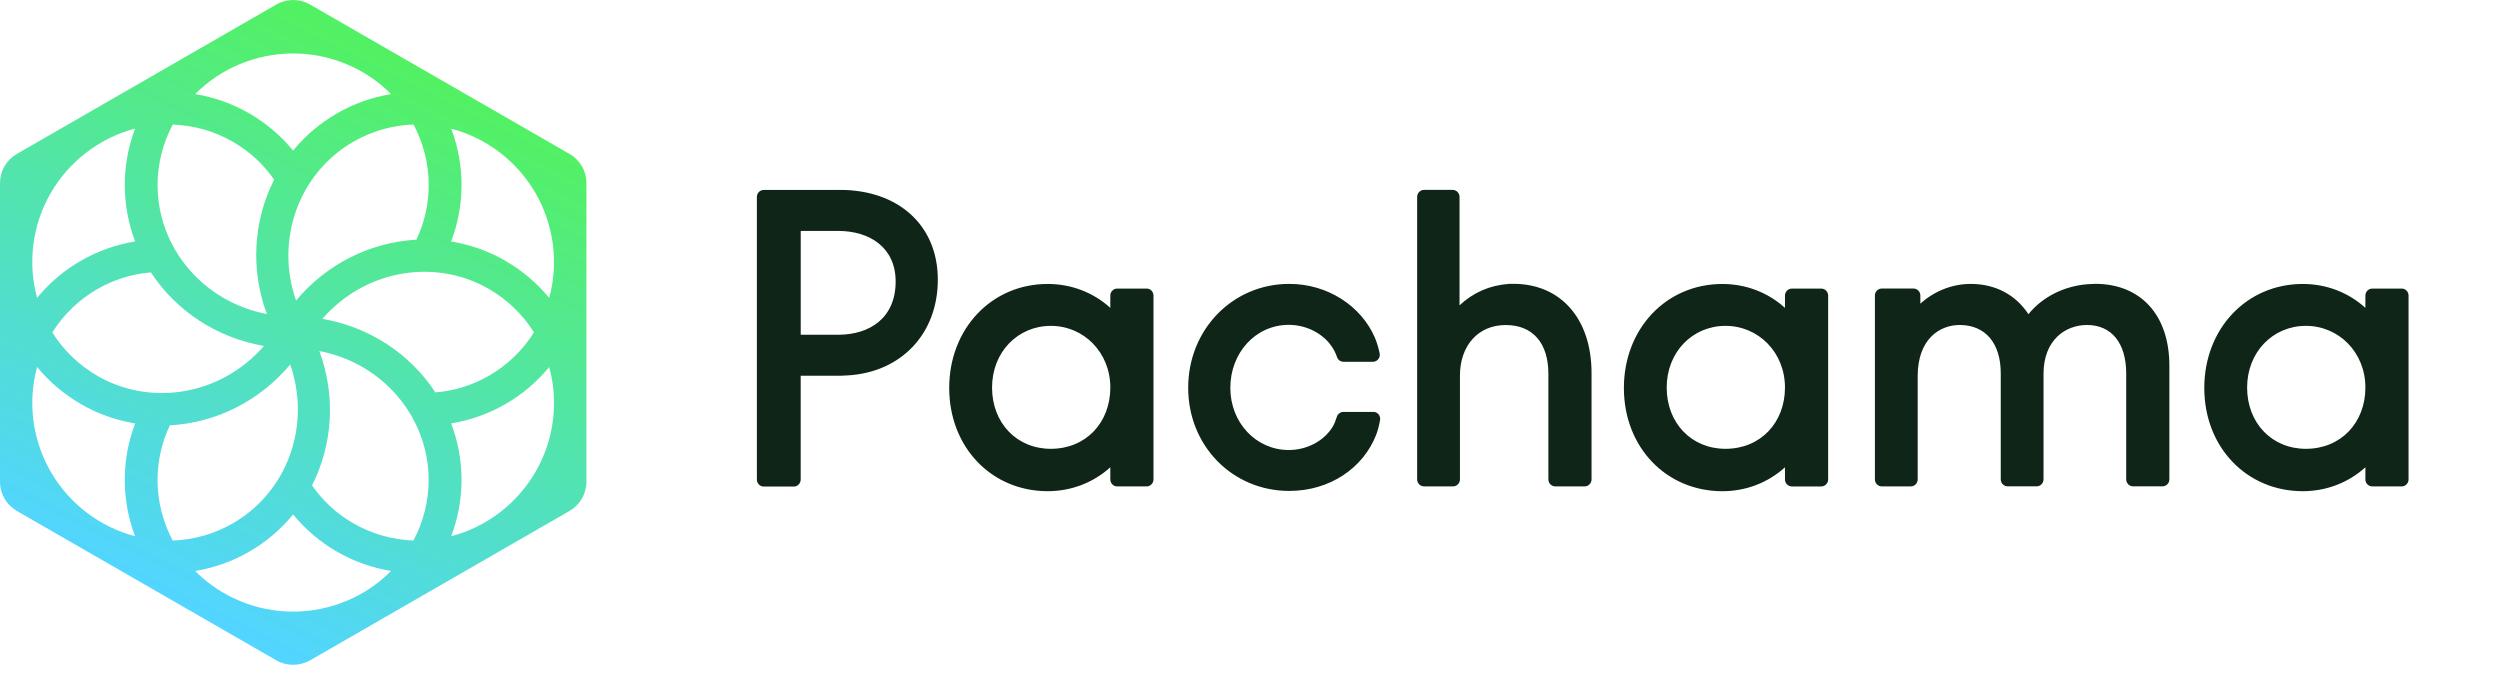 <?xml version="1.0" encoding="UTF-8"?>
<svg fill="none" version="1.1" viewBox="0 0 162 44" xmlns="http://www.w3.org/2000/svg">
 <path d="m49.491 12.308h4.937l-0.006-0.003c3.797 0 6.349 2.297 6.349 5.817 0 3.52-2.39 6.015-5.864 6.205 0 0-0.334 0.02-0.426 0.02h-2.596v6.729c0 0.249-0.201 0.453-0.446 0.453h-1.947c-0.245 0-0.446-0.204-0.446-0.453v-18.315c0-0.249 0.201-0.453 0.446-0.453zm2.396 9.383h2.426c2.064 0 3.725-1.099 3.725-3.45 0-2.186-1.661-3.277-3.725-3.277h-2.426v6.726zm45.84-3.297h0.337v-0.003c3.079 0 5.068 2.271 5.068 5.783v6.891c0 0.249-0.201 0.453-0.446 0.453h-1.905c-0.246 0-0.446-0.204-0.446-0.453v-6.84c0-1.98-0.995-3.163-2.767-3.163-1.772 0-2.964 1.32-2.964 3.288v6.715c0 0.249-0.201 0.453-0.446 0.453h-1.881c-0.245 0-0.446-0.204-0.446-0.453v-18.307c0-0.249 0.201-0.453 0.446-0.453h1.855c0.245 0 0.446 0.204 0.446 0.453v7.029c0.872-0.824 1.975-1.308 3.159-1.382l-0.011-0.011zm-8.742 8.298h-1.933c-0.195 0-0.368 0.13-0.426 0.32-0.061 0.198-0.153 0.453-0.276 0.654-0.546 0.892-1.644 1.495-2.833 1.495-2.126 0-3.792-1.77-3.792-4.03s1.63-4.081 3.792-4.081c1.059 0 2.062 0.487 2.658 1.235 0.251 0.311 0.39 0.634 0.465 0.858 0.061 0.181 0.231 0.3 0.421 0.3h1.903c0.284 0 0.496-0.263 0.437-0.547-0.061-0.292-0.159-0.663-0.309-1.017-0.886-2.05-3.056-3.483-5.547-3.483-3.672 0-6.55 2.957-6.55 6.732 0 3.775 2.878 6.684 6.55 6.684 2.622 0 4.792-1.481 5.63-3.636 0.12-0.309 0.201-0.663 0.254-0.949 0.05-0.28-0.159-0.538-0.437-0.538l-0.005 0.003zm-14.685-7.992h-1.906c-0.245 0-0.446 0.204-0.446 0.453v0.796c-1.106-1.003-2.535-1.549-4.056-1.549-3.639 0-6.383 2.897-6.383 6.74s2.744 6.689 6.383 6.689c1.518 0 2.947-0.547 4.056-1.549v0.787c0 0.249 0.201 0.453 0.446 0.453h1.906c0.245 0 0.446-0.204 0.446-0.453v-11.915c0-0.249-0.201-0.453-0.446-0.453zm-6.207 10.383c-2.207 0-3.808-1.671-3.808-3.971 0-2.3 1.672-3.996 3.808-3.996s3.856 1.719 3.856 3.996c0 2.277-1.585 3.971-3.856 3.971zm87.535-10.383h-1.905c-0.246 0-0.446 0.204-0.446 0.453v0.796c-1.106-1.003-2.535-1.549-4.056-1.549-3.639 0-6.383 2.897-6.383 6.74s2.744 6.689 6.383 6.689c1.518 0 2.947-0.547 4.056-1.549v0.787c0 0.249 0.2 0.453 0.446 0.453h1.905c0.245 0 0.446-0.204 0.446-0.453v-11.915c0-0.249-0.201-0.453-0.446-0.453zm-6.207 10.383c-2.206 0-3.808-1.671-3.808-3.971 0-2.3 1.671-3.996 3.808-3.996s3.856 1.719 3.856 3.996c0 2.277-1.585 3.971-3.856 3.971zm-33.309-10.383h1.906c0.245 0 0.446 0.204 0.446 0.453v11.915c0 0.249-0.201 0.453-0.446 0.453h-1.906c-0.245 0-0.446-0.204-0.446-0.453v-0.787c-1.108 1.003-2.537 1.549-4.056 1.549-3.638 0-6.382-2.846-6.382-6.689s2.744-6.74 6.382-6.74c1.521 0 2.95 0.547 4.056 1.549v-0.796c0-0.249 0.201-0.453 0.446-0.453zm-8.11 6.412c0 2.3 1.602 3.971 3.809 3.971 2.27 0 3.855-1.694 3.855-3.971 0-2.277-1.718-3.996-3.855-3.996s-3.809 1.696-3.809 3.996zm27.754-6.718-0.493 0.023c-1.53 0.125-2.923 0.83-3.82 1.943-0.833-1.269-2.154-1.963-3.742-1.963-1.192 0-2.362 0.465-3.262 1.28v-0.527c0-0.249-0.2-0.453-0.446-0.453h-2.053c-0.245 0-0.446 0.204-0.446 0.453v11.915c0 0.249 0.201 0.453 0.446 0.453h1.881c0.245 0 0.445-0.204 0.445-0.453v-6.689c0-2.447 1.463-3.317 2.717-3.317 1.668 0 2.666 1.173 2.666 3.138v6.865c0 0.249 0.2 0.453 0.446 0.453h1.88c0.245 0 0.446-0.204 0.446-0.453v-6.84c0-2.186 1.415-3.163 2.816-3.163 1.591 0 2.541 1.173 2.541 3.138v6.865c0 0.249 0.201 0.453 0.446 0.453h1.906c0.245 0 0.445-0.204 0.445-0.453v-7.369c0-3.271-1.847-5.302-4.819-5.302v0.003z" clip-rule="evenodd" fill="#0E2517" fill-rule="evenodd"/>
 <path d="m36.906 9.975-16.818-9.683c-0.673-0.388-1.505-0.388-2.179 0l-16.818 9.683c-0.673 0.388-1.091 1.109-1.091 1.883v19.367c0 0.774 0.417 1.495 1.091 1.883l16.818 9.683c0.328 0.191 0.707 0.288 1.091 0.288s0.76-0.103 1.091-0.288l16.818-9.683c0.673-0.388 1.091-1.109 1.091-1.883v-19.367c0-0.774-0.417-1.495-1.091-1.883h-0.003zm-5.215 8.757c1.18 0.679 2.187 1.65 2.911 2.806-0.724 1.156-1.731 2.127-2.911 2.806-1.071 0.616-2.24 0.985-3.478 1.084-1.647-2.518-4.31-4.251-7.324-4.764 2.733-3.158 7.263-3.974 10.802-1.935v0.003zm-1.784 12.368c0-1.259-0.228-2.493-0.673-3.663 1.244-0.203 2.426-0.624 3.517-1.251 1.088-0.627 2.04-1.434 2.836-2.401 0.629 2.263 0.309 4.736-0.888 6.797-1.194 2.06-3.181 3.577-5.46 4.165 0.442-1.17 0.668-2.399 0.668-3.649v0.003zm2.847-14.198c-1.096-0.632-2.279-1.051-3.52-1.253 0.445-1.176 0.673-2.407 0.673-3.66s-0.225-2.479-0.668-3.649c2.279 0.591 4.266 2.102 5.46 4.168 1.194 2.06 1.516 4.534 0.888 6.797-0.796-0.968-1.748-1.775-2.836-2.401h0.003zm-5.769-1.37c-3.011 0.164-5.846 1.6-7.8 3.943-1.377-3.938 0.178-8.258 3.72-10.296 1.18-0.679 2.524-1.065 3.893-1.112 0.643 1.204 0.982 2.557 0.982 3.918 0 1.237-0.27 2.429-0.796 3.544v0.003zm-5.145-8.186c-1.094 0.632-2.054 1.442-2.847 2.413-0.799-0.973-1.753-1.783-2.844-2.413-1.088-0.627-2.265-1.045-3.501-1.248 1.653-1.675 3.962-2.634 6.347-2.634 2.385 0 4.697 0.959 6.347 2.634-1.236 0.202-2.418 0.624-3.503 1.248zm-4.547 13.003c-4.107-0.779-7.082-4.284-7.082-8.358 0-1.359 0.339-2.715 0.982-3.918 1.369 0.047 2.713 0.43 3.893 1.112 1.071 0.616 1.976 1.445 2.68 2.457-1.366 2.682-1.536 5.848-0.473 8.707zm-6.289 7.213c3.011-0.161 5.846-1.597 7.8-3.943 1.377 3.938-0.178 8.258-3.72 10.296-1.18 0.679-2.524 1.065-3.893 1.112-0.643-1.204-0.982-2.557-0.982-3.918 0-1.237 0.27-2.429 0.796-3.544v-0.003zm5.142 8.189c1.094-0.632 2.054-1.442 2.847-2.413 0.799 0.973 1.753 1.783 2.844 2.413 1.088 0.627 2.265 1.045 3.503 1.248-1.653 1.675-3.962 2.634-6.347 2.634-2.385 0-4.697-0.96-6.347-2.634 1.236-0.202 2.418-0.624 3.501-1.248zm4.547-13.003c4.107 0.779 7.082 4.284 7.082 8.358 0 1.359-0.34 2.715-0.982 3.918-1.369-0.047-2.713-0.43-3.893-1.112-1.071-0.616-1.976-1.445-2.68-2.46 1.366-2.682 1.536-5.848 0.473-8.707v0.003zm-12.608-10.765c0 1.259 0.228 2.493 0.673 3.663-1.244 0.202-2.426 0.624-3.517 1.251-1.088 0.627-2.04 1.434-2.836 2.401-0.626-2.263-0.309-4.736 0.888-6.797 1.194-2.06 3.181-3.577 5.46-4.168-0.442 1.17-0.668 2.399-0.668 3.649zm-2.847 14.201c1.096 0.632 2.279 1.051 3.52 1.253-0.445 1.173-0.673 2.407-0.673 3.66 0 1.254 0.225 2.479 0.668 3.649-2.279-0.591-4.266-2.102-5.46-4.168-1.194-2.06-1.514-4.537-0.888-6.797 0.796 0.968 1.748 1.775 2.836 2.401h-0.003zm1.063-1.836c-1.18-0.679-2.187-1.65-2.911-2.806 0.723-1.156 1.731-2.127 2.911-2.806 1.071-0.616 2.243-0.984 3.478-1.084 1.647 2.518 4.31 4.251 7.324 4.764-2.733 3.159-7.263 3.974-10.802 1.936v-0.003z" fill="url(#paint0_linear_330_8823)"/>
 <defs>
  <linearGradient id="paint0_linear_330_8823" x1="37.753" x2="20.962" y1="10.184" y2="43.764" gradientUnits="userSpaceOnUse">
   <stop stop-color="#52F164" offset="0"/>
   <stop stop-color="#52D5FF" offset="1"/>
  </linearGradient>
 </defs>
</svg>
